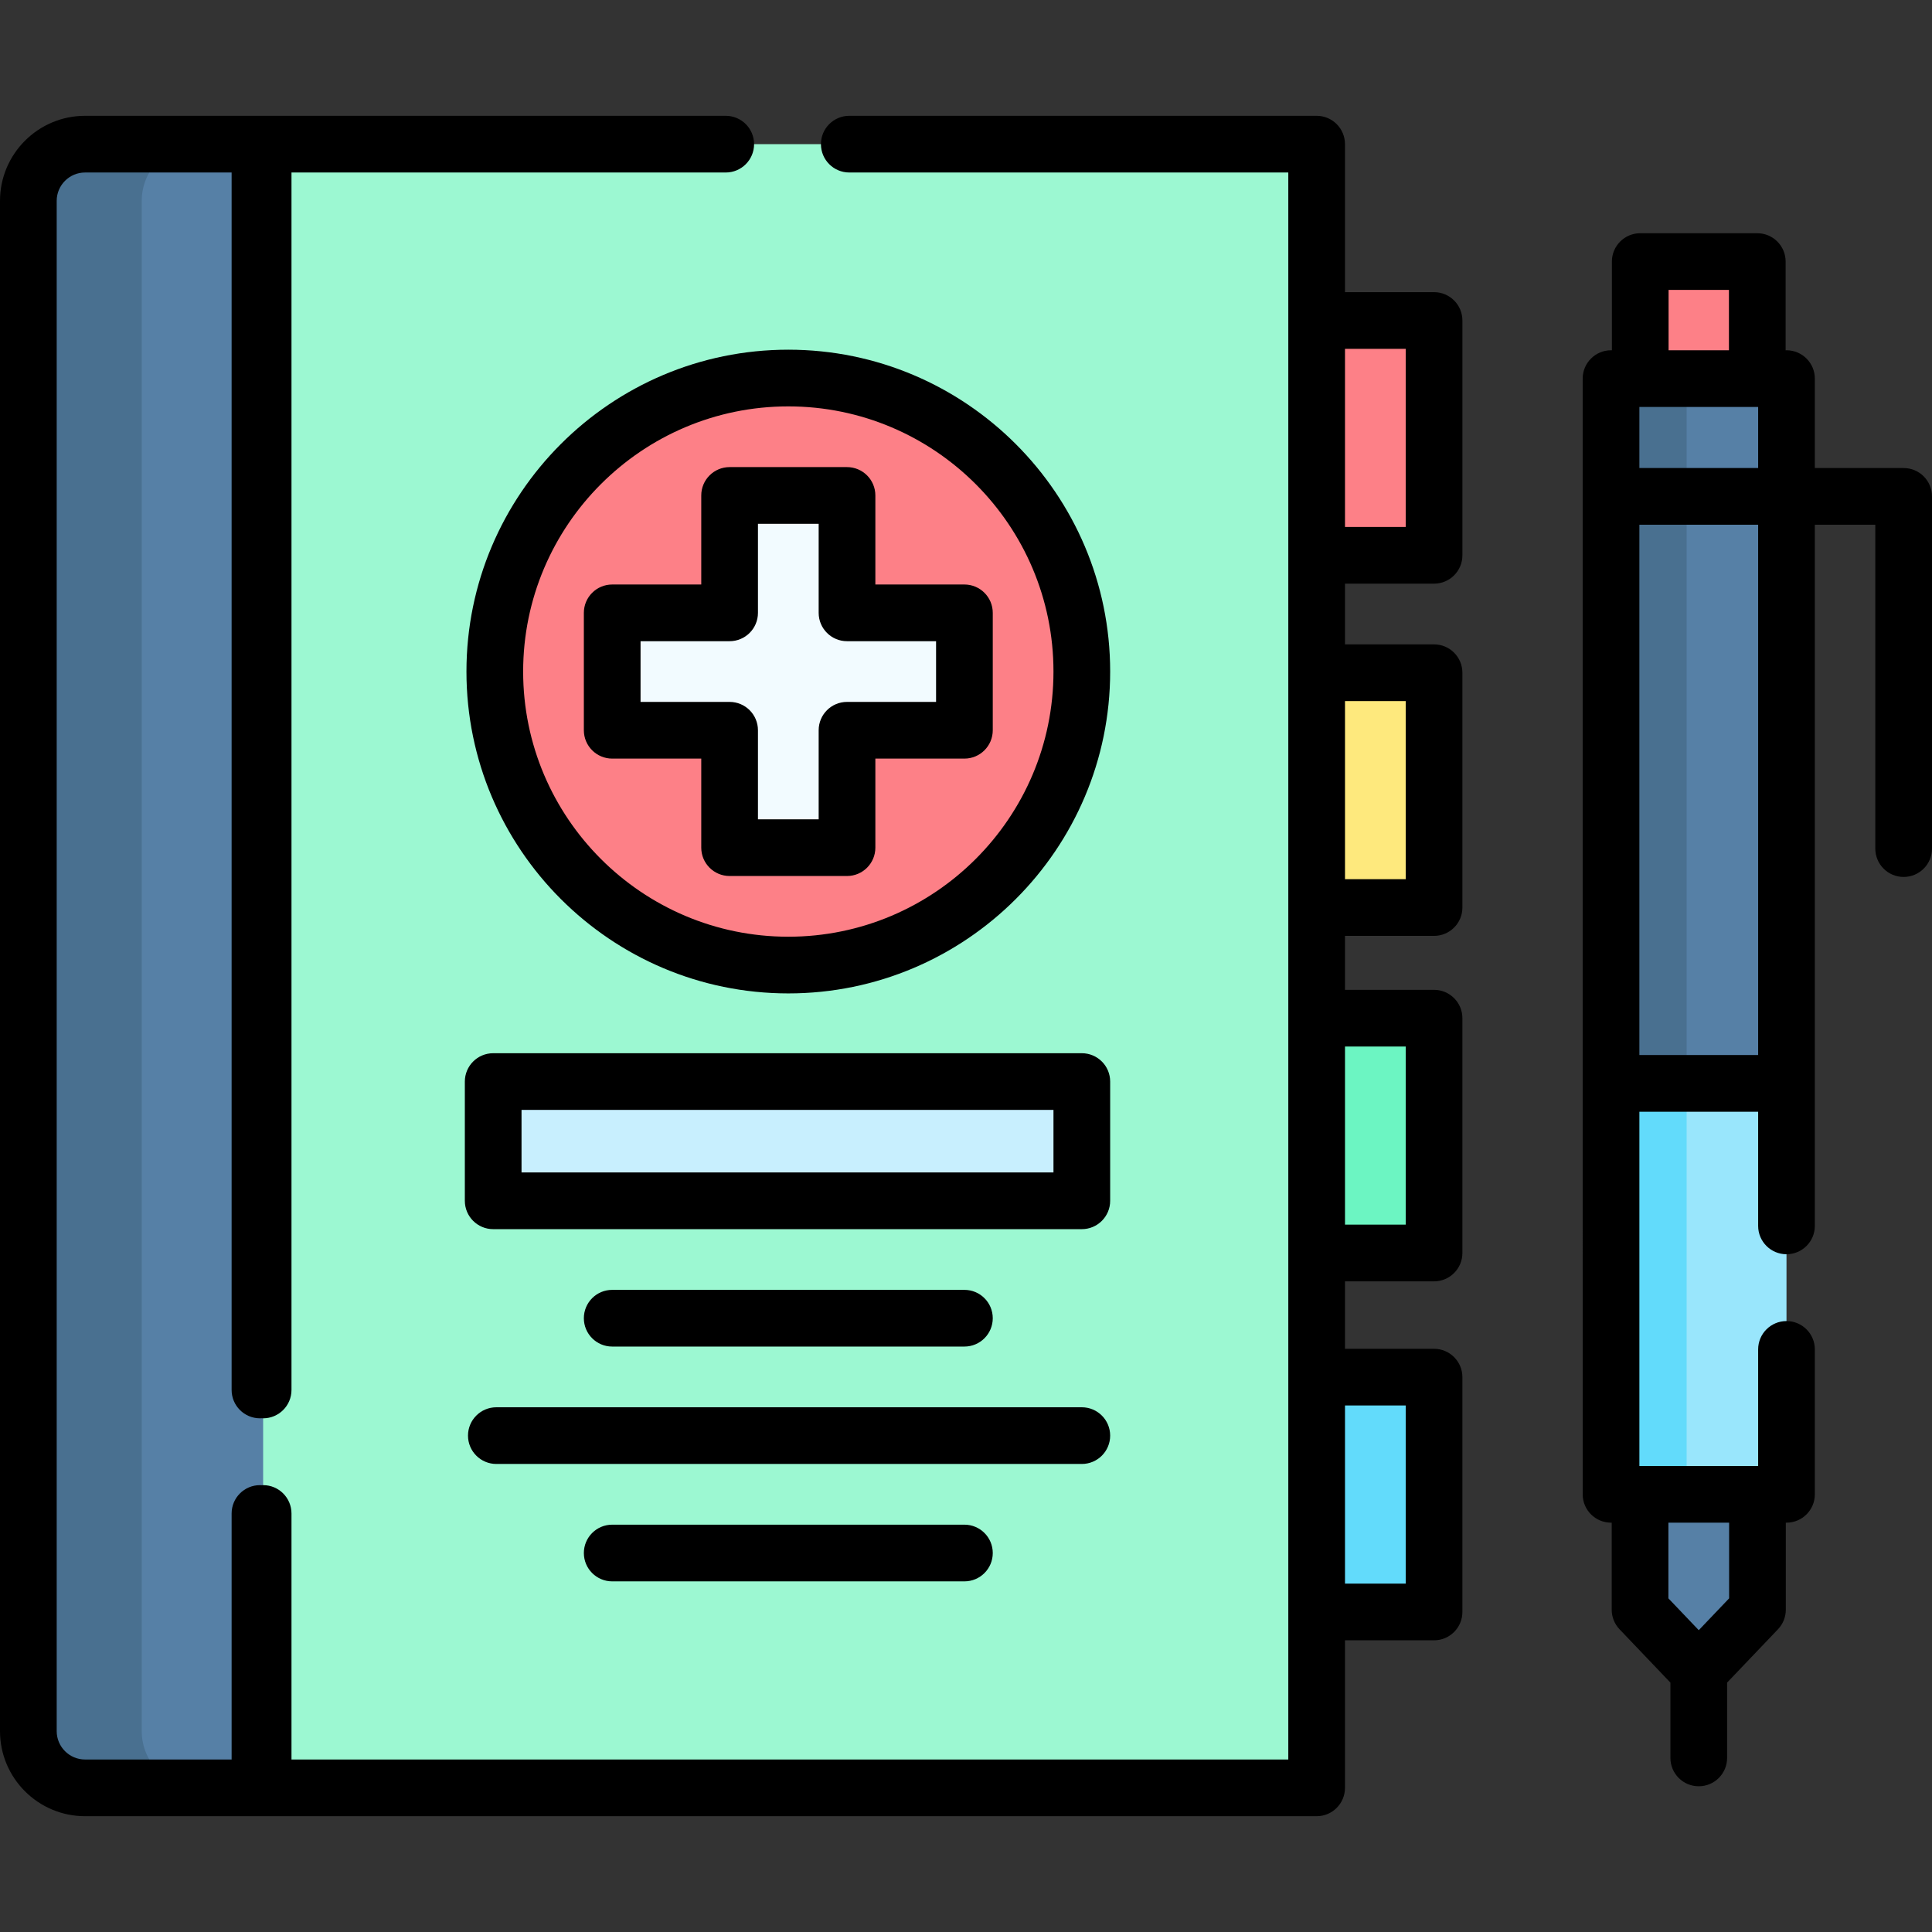 <svg id="Capa_1" enable-background="new 0 0 511.158 511.158" height="512" viewBox="0 0 511.158 511.158" width="512" xmlns="http://www.w3.org/2000/svg"><rect x="0" y="0" width="511.158" height="511.158" fill="#333333" stroke="none"/><g><path d="m464.979 425.89-15.531 16.28-15.531-16.28v-30.531h31.062z" fill="#5680a6"/><path d="m426.237 286.641h46.424v108.718h-46.424z" fill="#99e6fc"/><path d="m426.24 286.639h20v108.72h-20z" fill="#62dbfb"/><path d="m433.965 69.206h30.967v30.967h-30.967z" fill="#fd8087"/><path d="m426.237 100.172h46.424v186.469h-46.424z" fill="#5680a6"/><path d="m426.24 100.169h20v186.47h-20z" fill="#497090"/><path d="m348.352 364.357h31.062v62.125h-31.062z" fill="#62dbfb"/><path d="m348.352 269.384h31.062v62.125h-31.062z" fill="#6cf5c2"/><path d="m348.352 177.984h31.062v62.125h-31.062z" fill="#fee97d"/><path d="m348.352 84.797h31.062v62.125h-31.062z" fill="#fd8087"/><path d="m68.782 38.139h279.57v434.88h-279.57z" fill="#9cf8d2"/><circle cx="208.567" cy="177.675" fill="#fd8087" r="77.656"/><path d="m69.62 473.019h-47.12c-8.28 0-15-6.72-15-15v-404.88c0-8.28 6.72-15 15-15h47.12z" fill="#5680a6"/><path d="m52.5 473.019h-30c-8.28 0-15-6.72-15-15v-404.88c0-8.28 6.72-15 15-15h30c-8.28 0-15 6.72-15 15v404.88c0 8.28 6.72 15 15 15z" fill="#497090"/><path d="m255.16 162.144h-31.062v-31.062h-31.062v31.062h-31.063v31.063h31.063v31.062h31.062v-31.062h31.062z" fill="#f2fbff"/><path d="m130.484 286.155h155.738v31.548h-155.738z" fill="#c8effe"/><g><g><path d="m379.415 154.421c4.142 0 7.5-3.358 7.5-7.5v-62.124c0-4.142-3.358-7.5-7.5-7.5h-23.565v-39.158c0-4.142-3.358-7.5-7.5-7.5h-123.65c-4.142 0-7.5 3.358-7.5 7.5s3.358 7.5 7.5 7.5h116.15v419.88h-263.73v-65.09c0-4.142-3.358-7.5-7.5-7.5-.142 0-.28.013-.42.021-.14-.008-.278-.021-.42-.021-4.142 0-7.5 3.358-7.5 7.5v65.09h-38.78c-4.136 0-7.5-3.365-7.5-7.5v-404.88c0-4.135 3.364-7.5 7.5-7.5h38.78v322.11c0 4.142 3.358 7.5 7.5 7.5.142 0 .28-.013.42-.021.14.008.278.021.42.021 4.142 0 7.5-3.358 7.5-7.5v-322.11h114.89c4.142 0 7.5-3.358 7.5-7.5s-3.358-7.5-7.5-7.5h-169.51c-12.407 0-22.5 10.093-22.5 22.5v404.88c0 12.407 10.093 22.5 22.5 22.5h325.85c4.142 0 7.5-3.358 7.5-7.5v-39.037h23.564c4.142 0 7.5-3.358 7.5-7.5v-62.125c0-4.142-3.358-7.5-7.5-7.5h-23.564v-17.849h23.564c4.142 0 7.5-3.358 7.5-7.5v-62.125c0-4.142-3.358-7.5-7.5-7.5h-23.564v-14.276h23.564c4.142 0 7.5-3.358 7.5-7.5v-62.125c0-4.142-3.358-7.5-7.5-7.5h-23.564v-16.063h23.565zm-23.563-62.124h16.063v47.125h-16.063zm0 279.56h16.063v47.125h-16.063zm0-94.973h16.063v47.125h-16.063zm0-91.4h16.063v47.125h-16.063z"/><path d="m255.16 154.645h-23.562v-23.563c0-4.142-3.358-7.5-7.5-7.5h-31.063c-4.142 0-7.5 3.358-7.5 7.5v23.563h-23.562c-4.142 0-7.5 3.358-7.5 7.5v31.062c0 4.142 3.358 7.5 7.5 7.5h23.562v23.563c0 4.142 3.358 7.5 7.5 7.5h31.063c4.142 0 7.5-3.358 7.5-7.5v-23.563h23.562c4.142 0 7.5-3.358 7.5-7.5v-31.062c0-4.143-3.358-7.5-7.5-7.5zm-7.5 31.062h-23.562c-4.142 0-7.5 3.358-7.5 7.5v23.563h-16.063v-23.563c0-4.142-3.358-7.5-7.5-7.5h-23.562v-16.062h23.562c4.142 0 7.5-3.358 7.5-7.5v-23.563h16.063v23.563c0 4.142 3.358 7.5 7.5 7.5h23.562z"/><path d="m208.567 92.519c-46.955 0-85.156 38.201-85.156 85.156s38.201 85.156 85.156 85.156 85.155-38.201 85.155-85.156-38.201-85.156-85.155-85.156zm0 155.312c-38.684 0-70.156-31.472-70.156-70.156s31.472-70.156 70.156-70.156 70.155 31.472 70.155 70.156-31.472 70.156-70.155 70.156z"/><path d="m293.722 286.155c0-4.142-3.358-7.5-7.5-7.5h-155.738c-4.142 0-7.5 3.358-7.5 7.5v31.548c0 4.142 3.358 7.5 7.5 7.5h155.738c4.142 0 7.5-3.358 7.5-7.5zm-15 24.049h-140.738v-16.548h140.738z"/><path d="m255.16 356.266c4.142 0 7.5-3.358 7.5-7.5s-3.358-7.5-7.5-7.5h-93.187c-4.142 0-7.5 3.358-7.5 7.5s3.358 7.5 7.5 7.5z"/><path d="m161.974 403.39c-4.142 0-7.5 3.358-7.5 7.5s3.358 7.5 7.5 7.5h93.187c4.142 0 7.5-3.358 7.5-7.5s-3.358-7.5-7.5-7.5z"/><path d="m293.722 379.828c0-4.142-3.358-7.5-7.5-7.5h-154.902c-4.142 0-7.5 3.358-7.5 7.5s3.358 7.5 7.5 7.5h154.902c4.142 0 7.5-3.358 7.5-7.5z"/></g><path d="m503.658 123.83h-23.498v-23.658c0-4.142-3.358-7.5-7.5-7.5h-.229v-23.466c0-4.142-3.358-7.5-7.5-7.5h-30.967c-4.142 0-7.5 3.358-7.5 7.5v23.467h-.229c-4.142 0-7.5 3.358-7.5 7.5l.004 295.187c0 4.142 3.358 7.5 7.5 7.5h.177v23.031c0 1.928.743 3.782 2.073 5.177l13.458 14.107v19.928c0 4.142 3.358 7.5 7.5 7.5s7.5-3.358 7.5-7.5v-19.928l13.458-14.107c1.331-1.395 2.073-3.249 2.073-5.177v-23.031h.181c4.142 0 7.5-3.358 7.5-7.5v-38.34c0-4.142-3.358-7.5-7.5-7.5s-7.5 3.358-7.5 7.5v30.84h-31.42v-93.718h31.42v30.198c0 4.142 3.358 7.5 7.5 7.5s7.5-3.358 7.5-7.5v-185.51h15.998v85.687c0 4.142 3.358 7.5 7.5 7.5s7.5-3.358 7.5-7.5v-93.187c.001-4.142-3.357-7.5-7.499-7.5zm-46.179 299.056-8.031 8.419-8.031-8.418v-20.027h16.063v20.026zm-23.743-315.214h.229 30.967.229v16.158h-31.424v-16.158zm7.729-30.966h15.967v15.967h-15.967zm23.695 202.433h-31.424v-140.309h31.424z"/></g></g></svg>